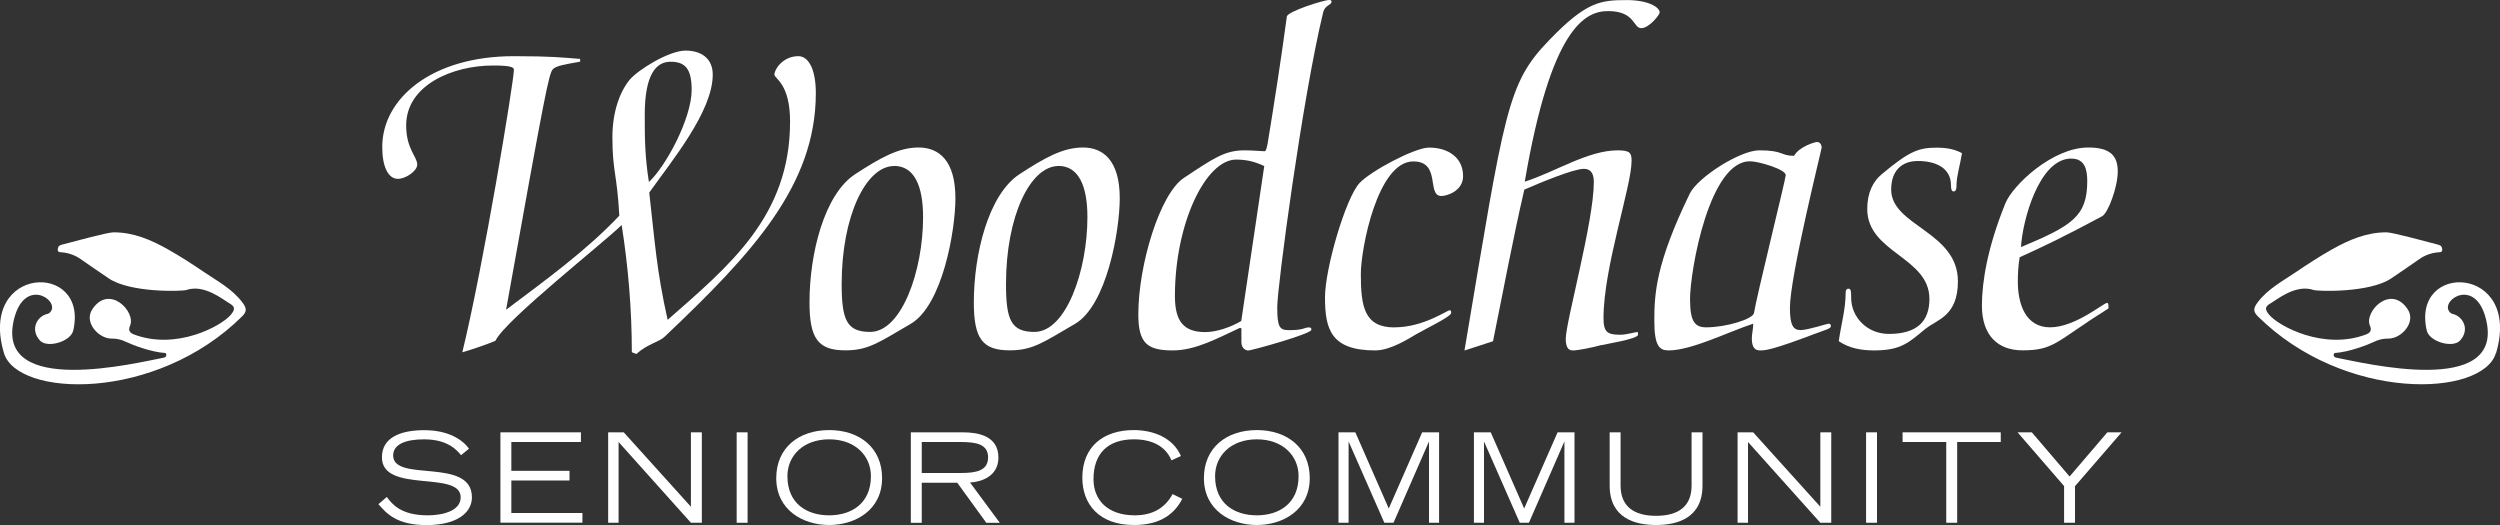 <?xml version="1.0" encoding="UTF-8"?>
<svg id="logos" xmlns="http://www.w3.org/2000/svg" viewBox="0 0 300 63">
  <rect x="0" y="0" width="300" height="63" fill="#333333" stroke="none"/>
  <defs>
    <style>
      .cls-1 {
        fill: #fff;
      }
    </style>
  </defs>
  <g>
    <path class="cls-1" d="M75.82,42.27c0-5.2-.44-10.29-1.22-15.27-1.99,1.99-14.09,11.51-15.14,13.89-.88.39-2.98,1.11-3.98,1.38,2.54-10.4,6.19-32.53,6.19-33.91,0-.33-.55-.5-2.49-.5-4.92,0-10.44,2.38-10.44,7.19,0,2.82,1.33,3.76,1.33,4.7,0,.77-1.38,1.71-2.32,1.71-1.16,0-1.88-1.44-1.88-3.82,0-5.81,5.91-10.9,15.8-10.9,4.58,0,5.91.17,7.95.33v.33c-1.88.33-2.87.5-3.26.89-.5.5-.94,2.77-5.63,28.88,4.7-3.54,9.56-7.03,13.59-11.29-.28-5.09-.83-5.31-.83-9.41,0-3.04.88-5.42,2.04-6.86.99-1.22,4.75-3.54,6.74-3.54,1.88,0,3.26.94,3.26,2.88,0,4.43-4.92,10.35-7.62,14.16.66,5.75.88,9.41,2.21,15.27,7.35-6.47,14.69-12.39,14.69-23.79,0-4.59-1.88-5.15-1.88-5.64,0-.66,1.05-2.21,2.87-2.21,1.22,0,2.1,1.55,2.1,4.43,0,11.07-7.62,19.25-18.12,29.21-.66.66-2.1.89-3.42,2.1l-.55-.22ZM77.86,21.85c2.04-1.88,5.14-7.64,5.14-11.07,0-2.6-.83-3.37-2.54-3.37s-3.09,1.49-3.09,6.36c0,2.66,0,4.92.5,8.08Z"/>
    <path class="cls-1" d="M109.24,38.89c-3.81,2.21-5.03,3.15-7.79,3.15-3.26,0-4.31-1.38-4.31-5.75,0-5.86,1.77-12.95,5.47-15.38,2.98-1.94,5.19-3.21,7.62-3.21s4.42,1.55,4.42,6.09c0,3.87-1.55,12.89-5.41,15.1ZM107.3,19.92c-3.37,0-6.3,5.98-6.3,14.16,0,4.32.61,5.75,3.42,5.75,3.76,0,6.35-7.3,6.35-13.78,0-3.82-1.1-6.14-3.48-6.14Z"/>
    <path class="cls-1" d="M128.96,38.89c-3.81,2.21-5.03,3.15-7.79,3.15-3.26,0-4.31-1.38-4.31-5.75,0-5.86,1.77-12.95,5.47-15.38,2.98-1.94,5.19-3.21,7.62-3.21s4.42,1.55,4.42,6.09c0,3.87-1.55,12.89-5.41,15.1ZM127.02,19.92c-3.37,0-6.3,5.98-6.3,14.16,0,4.32.61,5.75,3.42,5.75,3.76,0,6.35-7.3,6.35-13.78,0-3.82-1.1-6.14-3.48-6.14Z"/>
    <path class="cls-1" d="M142.05,21.36c3.65-2.43,4.97-3.32,7.29-3.32.99,0,2.1.11,2.43.11.17,0,.28-.61.33-.83.83-5.04,1.71-10.73,2.32-15.33.06-.61,4.42-1.99,5.08-1.99.22,0,.28.06.28.22,0,.39-.77.39-.99,1.22-2.49,10.24-5.52,32.97-5.52,35.41s.28,2.77,1.44,2.77c1.77,0,1.77-.33,2.38-.33.17,0,.28.06.28.28,0,.5-7.18,2.49-7.57,2.49-.33,0-.83-.28-.83-1v-1.66l-.17-.06c-2.65,1.22-5.3,2.71-8.06,2.71-3.04,0-4.14-.83-4.14-4.32,0-5.97,2.6-14.5,5.47-16.38ZM151.71,19.92c-.99-.44-1.93-.77-3.37-.77-3.65,0-7.35,7.64-7.35,16.38,0,3.04,1.05,4.32,3.65,4.32,1.38,0,3.09-.61,4.31-1.33l2.76-18.59Z"/>
    <path class="cls-1" d="M167.34,39.28c3.48,0,6.3-2.05,6.63-2.05.17,0,.17.17.17.33,0,.44-3.26,1.99-4.2,2.55-.94.55-3.09,1.94-4.92,1.94-5.3,0-6.02-2.54-6.02-6.36,0-3.48,2.49-11.95,4.14-13.72,1.33-1.44,6.63-4.26,8.34-4.26,2.26,0,4.09,1.16,4.09,3.43,0,1.77-1.93,2.38-2.6,2.38-1.82,0,0-4.15-3.37-4.15-4.31,0-6.3,10.51-6.3,13.5,0,3.87.39,6.42,4.03,6.42Z"/>
    <path class="cls-1" d="M175.74,42.05c4.86-28.88,5.08-31.98,10.16-37.23,4.47-4.65,6.19-4.81,9.34-4.81,2.49,0,3.92.83,3.92,1.49,0,.28-1.27,1.88-2.21,1.88-.99,0-.72-2.05-3.98-2.05-2.76,0-6.85,1.99-10,20.47,3.65-1.16,7.57-3.76,11.16-3.76,1.49,0,1.66.33,1.66,1.27,0,3.04-3.37,12.78-3.37,18.87,0,1.71.5,1.99,2.04,1.99.66,0,1.82-.33,2.04-.33.06,0,.06.17.06.33,0,.5-3.81,1.11-4.53,1.27-1.05.28-2.65.61-3.26.61-.33,0-.88-.06-.88-1.38,0-2.05,3.37-14.11,3.37-18.81,0-1.16-.44-1.6-1.21-1.6-1.27,0-5.47,1.77-7.13,2.49-1.33,5.7-2.65,12.78-3.76,18.2l-3.42,1.11Z"/>
    <path class="cls-1" d="M215.29,18.7c.61-1.11,2.49-1.66,2.76-1.66.39,0,.55.39.55.66,0,.22-3.81,15.44-3.81,19.25,0,2.05.39,2.66,1.27,2.66s3.2-.77,3.37-.77.28.11.28.28c0,.33-.61.44-1.93.94-5.25,1.99-5.97,1.99-6.57,1.99s-.99-.33-.99-1.44c0-.55.17-1.16.17-1.77-3.04,1-7.4,3.21-10.16,3.21-1.11,0-1.71-.55-1.71-3.54,0-3.26.17-6.86,4.25-15.27.94-1.94,6.02-5.2,8.34-5.2,2.98,0,2.49.66,4.2.66ZM202.81,36.02c0,2.6.61,3.26,1.93,3.26,2.43,0,5.63-1,5.74-1.72.28-1.88,3.81-16.1,3.81-16.54,0-.72-3.31-1.66-4.2-1.66-4.92-.22-7.29,13-7.29,16.65Z"/>
    <path class="cls-1" d="M231.14,39.39c-2.04,1.66-2.93,2.66-6.24,2.66-1.6,0-3.04-.28-4.25-1.11.28-1.99.83-3.82.83-5.86,0-.33.17-.44.33-.44.28,0,.33.22.33,1.11,0,2.27,1.88,4.32,4.53,4.32,3.42,0,4.86-1.55,4.86-4.2,0-5.03-7.46-5.53-7.46-10.79,0-1.99.72-3.32,1.71-4.15,3.42-2.88,4.53-3.21,6.68-3.21,1.05,0,2.1.17,2.98.66-.22,1.38-.66,2.77-.66,3.87,0,.61-.17.72-.33.72-.22,0-.33-.17-.33-.72,0-2.1-1.82-2.93-3.98-2.93-1.93,0-3.2,1.16-3.2,3.43,0,4.37,8.01,5.03,8.01,11.01,0,4.15-2.49,4.59-3.81,5.64Z"/>
    <path class="cls-1" d="M246,39.28c3.04,0,6.41-2.93,6.85-2.93.17,0,.17.22.17.66-6.35,3.98-6.46,5.03-10.33,5.03-2.87,0-4.86-1.71-4.86-5.37,0-2.82.66-6.97,2.82-12.28.88-2.16,5.63-6.69,9.94-6.69,2.65,0,3.54,1,3.54,2.88s-1.16,4.98-1.88,5.37c-4.31,2.32-7.07,3.65-9.89,4.92-.17,1-.22,1.99-.22,2.93,0,2.71.94,5.48,3.87,5.48ZM242.52,29.65c6.08-2.55,7.95-3.65,7.95-7.91,0-1.38-.28-2.71-1.93-2.71-3.87,0-5.86,7.52-6.02,10.62Z"/>
  </g>
  <g>
    <path class="cls-1" d="M46.41,59.63c.63.84,1.67,2.21,4.92,2.21,1.67,0,3.95-.48,3.95-2.16,0-3.3-9.45-.4-9.45-4.81,0-2.31,2.13-3.25,5.08-3.25s4.62,1.18,5.37,2.22l-.95.78c-.45-.51-1.49-1.9-4.44-1.9-2.18,0-3.71.57-3.71,1.94,0,3.28,9.45.15,9.45,5.02,0,1.82-1.76,3.33-5.44,3.33s-4.86-1.48-5.78-2.51l1.01-.87Z"/>
    <path class="cls-1" d="M60.05,51.88h9.66v1.16h-8.35v3.46h6.98v1.16h-6.98v3.9h8.53v1.16h-9.84v-10.85Z"/>
    <path class="cls-1" d="M72.99,51.88h1.86l8.06,8.93v-8.93h1.31v10.85h-1.31l-8.68-9.69v9.69h-1.25v-10.85Z"/>
    <path class="cls-1" d="M88.4,51.88h1.31v10.85h-1.31v-10.85Z"/>
    <path class="cls-1" d="M99.5,51.61c3.68,0,6.35,2.15,6.35,5.76,0,3.85-3.22,5.63-6.35,5.63s-6.35-1.78-6.35-5.63c0-3.61,2.67-5.76,6.35-5.76ZM99.5,61.84c2.64,0,5.01-1.4,5.01-4.7,0-2.42-1.86-4.42-5.01-4.42s-5.01,2-5.01,4.42c0,3.3,2.34,4.7,5.01,4.7Z"/>
    <path class="cls-1" d="M109.29,51.88h6.26c1.73,0,4.26.37,4.26,3.03,0,2.27-2.1,2.93-3.41,2.99l3.58,4.84h-1.62l-3.49-4.81h-4.26v4.81h-1.31v-10.85ZM110.61,56.76h4.65c1.89,0,3.31-.27,3.31-1.87s-1.42-1.85-3.31-1.85h-4.65v3.72Z"/>
    <path class="cls-1" d="M141.88,59.85c-1.16,2.25-3.17,3.15-5.81,3.15-4.2,0-6.19-2.52-6.19-5.67,0-3.73,2.52-5.72,6.17-5.72,2.33,0,4.7.9,5.66,3.11l-1.13.52c-.76-1.78-2.44-2.52-4.52-2.52-3.1,0-4.84,1.69-4.84,4.78,0,2.49,1.68,4.34,4.96,4.34,2.15,0,3.64-.9,4.53-2.55l1.16.57Z"/>
    <path class="cls-1" d="M150.82,51.61c3.68,0,6.35,2.15,6.35,5.76,0,3.85-3.22,5.63-6.35,5.63s-6.35-1.78-6.35-5.63c0-3.61,2.67-5.76,6.35-5.76ZM150.82,61.84c2.64,0,5.01-1.4,5.01-4.7,0-2.42-1.86-4.42-5.01-4.42s-5.01,2-5.01,4.42c0,3.3,2.34,4.7,5.01,4.7Z"/>
    <path class="cls-1" d="M160.61,51.88h2.03l4.01,9.14,4.01-9.14h2.03v10.85h-1.21v-9.69h-.03l-4.23,9.69h-1.1l-4.26-9.69h-.03v9.69h-1.21v-10.85Z"/>
    <path class="cls-1" d="M176.86,51.88h2.03l4.01,9.14,4.01-9.14h2.03v10.85h-1.21v-9.69h-.03l-4.23,9.69h-1.1l-4.26-9.69h-.03v9.69h-1.21v-10.85Z"/>
    <path class="cls-1" d="M204.3,58.27c0,3.93-3.06,4.73-5.57,4.73s-5.57-.81-5.57-4.73v-6.39h1.31v6.39c0,2.49,1.59,3.63,4.26,3.63s4.26-1.13,4.26-3.63v-6.39h1.31v6.39Z"/>
    <path class="cls-1" d="M208.52,51.88h1.86l8.06,8.93v-8.93h1.31v10.85h-1.31l-8.68-9.69v9.69h-1.25v-10.85Z"/>
    <path class="cls-1" d="M223.93,51.88h1.31v10.85h-1.31v-10.85Z"/>
    <path class="cls-1" d="M233.54,53.04h-5.23v-1.16h11.78v1.16h-5.23v9.69h-1.31v-9.69Z"/>
    <path class="cls-1" d="M247.7,58.34l-5.59-6.46h1.71l4.53,5.3,4.53-5.3h1.71l-5.59,6.46v4.39h-1.31v-4.39Z"/>
  </g>
  <g>
    <path class="cls-1" d="M.47,42.36c-3.12-10.56,10.23-11.04,8.32-2.7-.31,1.35-3.12,2.15-3.99,1.21-1.24-1.35-.33-2.94.89-3.2.17-.04.32-.15.45-.36.85-1.42-3.25-4.02-4.47,1.04-2.27,9.41,14.9,5.15,17.98,4.57.45-.08.32-.55.17-.56-1.72-.11-3.98-.99-4.7-1.34-.55-.27-1.12-.4-1.74-.39-1.51.02-3.37-1.94-2.29-3.54,2.06-3.05,5.27.37,4.51,2.01-.28.61.09.88.41,1.01,5.12,1.98,10.57-.99,11.69-2.34.53-.64.53-.97-.17-1.37-.75-.43-3.02-2.34-5.17-1.6-.45.16-6.72.37-9.32-1.4-1.13-.76-2.26-1.54-3.38-2.32-.63-.44-1.41-.73-2.22-.8-.22-.02-.51.02-.51-.32,0-.29.12-.5.46-.59,1.37-.35,5.48-1.49,6.24-1.49,2.39,0,4.46.89,6.5,2.03,1.51.85,2.97,1.8,4.39,2.76,1.59,1.08,3.34,2,4.55,3.6.51.67.6,1.08,0,1.68C18.61,48.32,2.04,47.66.47,42.36Z"/>
    <path class="cls-1" d="M299.53,42.36c3.12-10.56-10.23-11.04-8.32-2.7.31,1.35,3.12,2.15,3.99,1.21,1.24-1.35.33-2.94-.89-3.2-.17-.04-.32-.15-.45-.36-.85-1.42,3.25-4.02,4.47,1.04,2.27,9.41-14.9,5.15-17.98,4.57-.45-.08-.32-.55-.17-.56,1.72-.11,3.98-.99,4.7-1.34.55-.27,1.12-.4,1.74-.39,1.51.02,3.37-1.94,2.29-3.54-2.06-3.05-5.27.37-4.51,2.01.28.61-.09.88-.41,1.01-5.12,1.98-10.57-.99-11.69-2.34-.53-.64-.53-.97.17-1.37.75-.43,3.02-2.34,5.17-1.6.45.16,6.72.37,9.32-1.4,1.13-.76,2.26-1.54,3.38-2.32.63-.44,1.41-.73,2.22-.8.22-.02.51.02.51-.32,0-.29-.12-.5-.46-.59-1.37-.35-5.48-1.49-6.24-1.49-2.39,0-4.46.89-6.5,2.03-1.51.85-2.97,1.8-4.39,2.76-1.59,1.08-3.34,2-4.55,3.6-.51.67-.6,1.08,0,1.68,10.44,10.36,27.02,9.71,28.58,4.41Z"/>
  </g>
</svg>